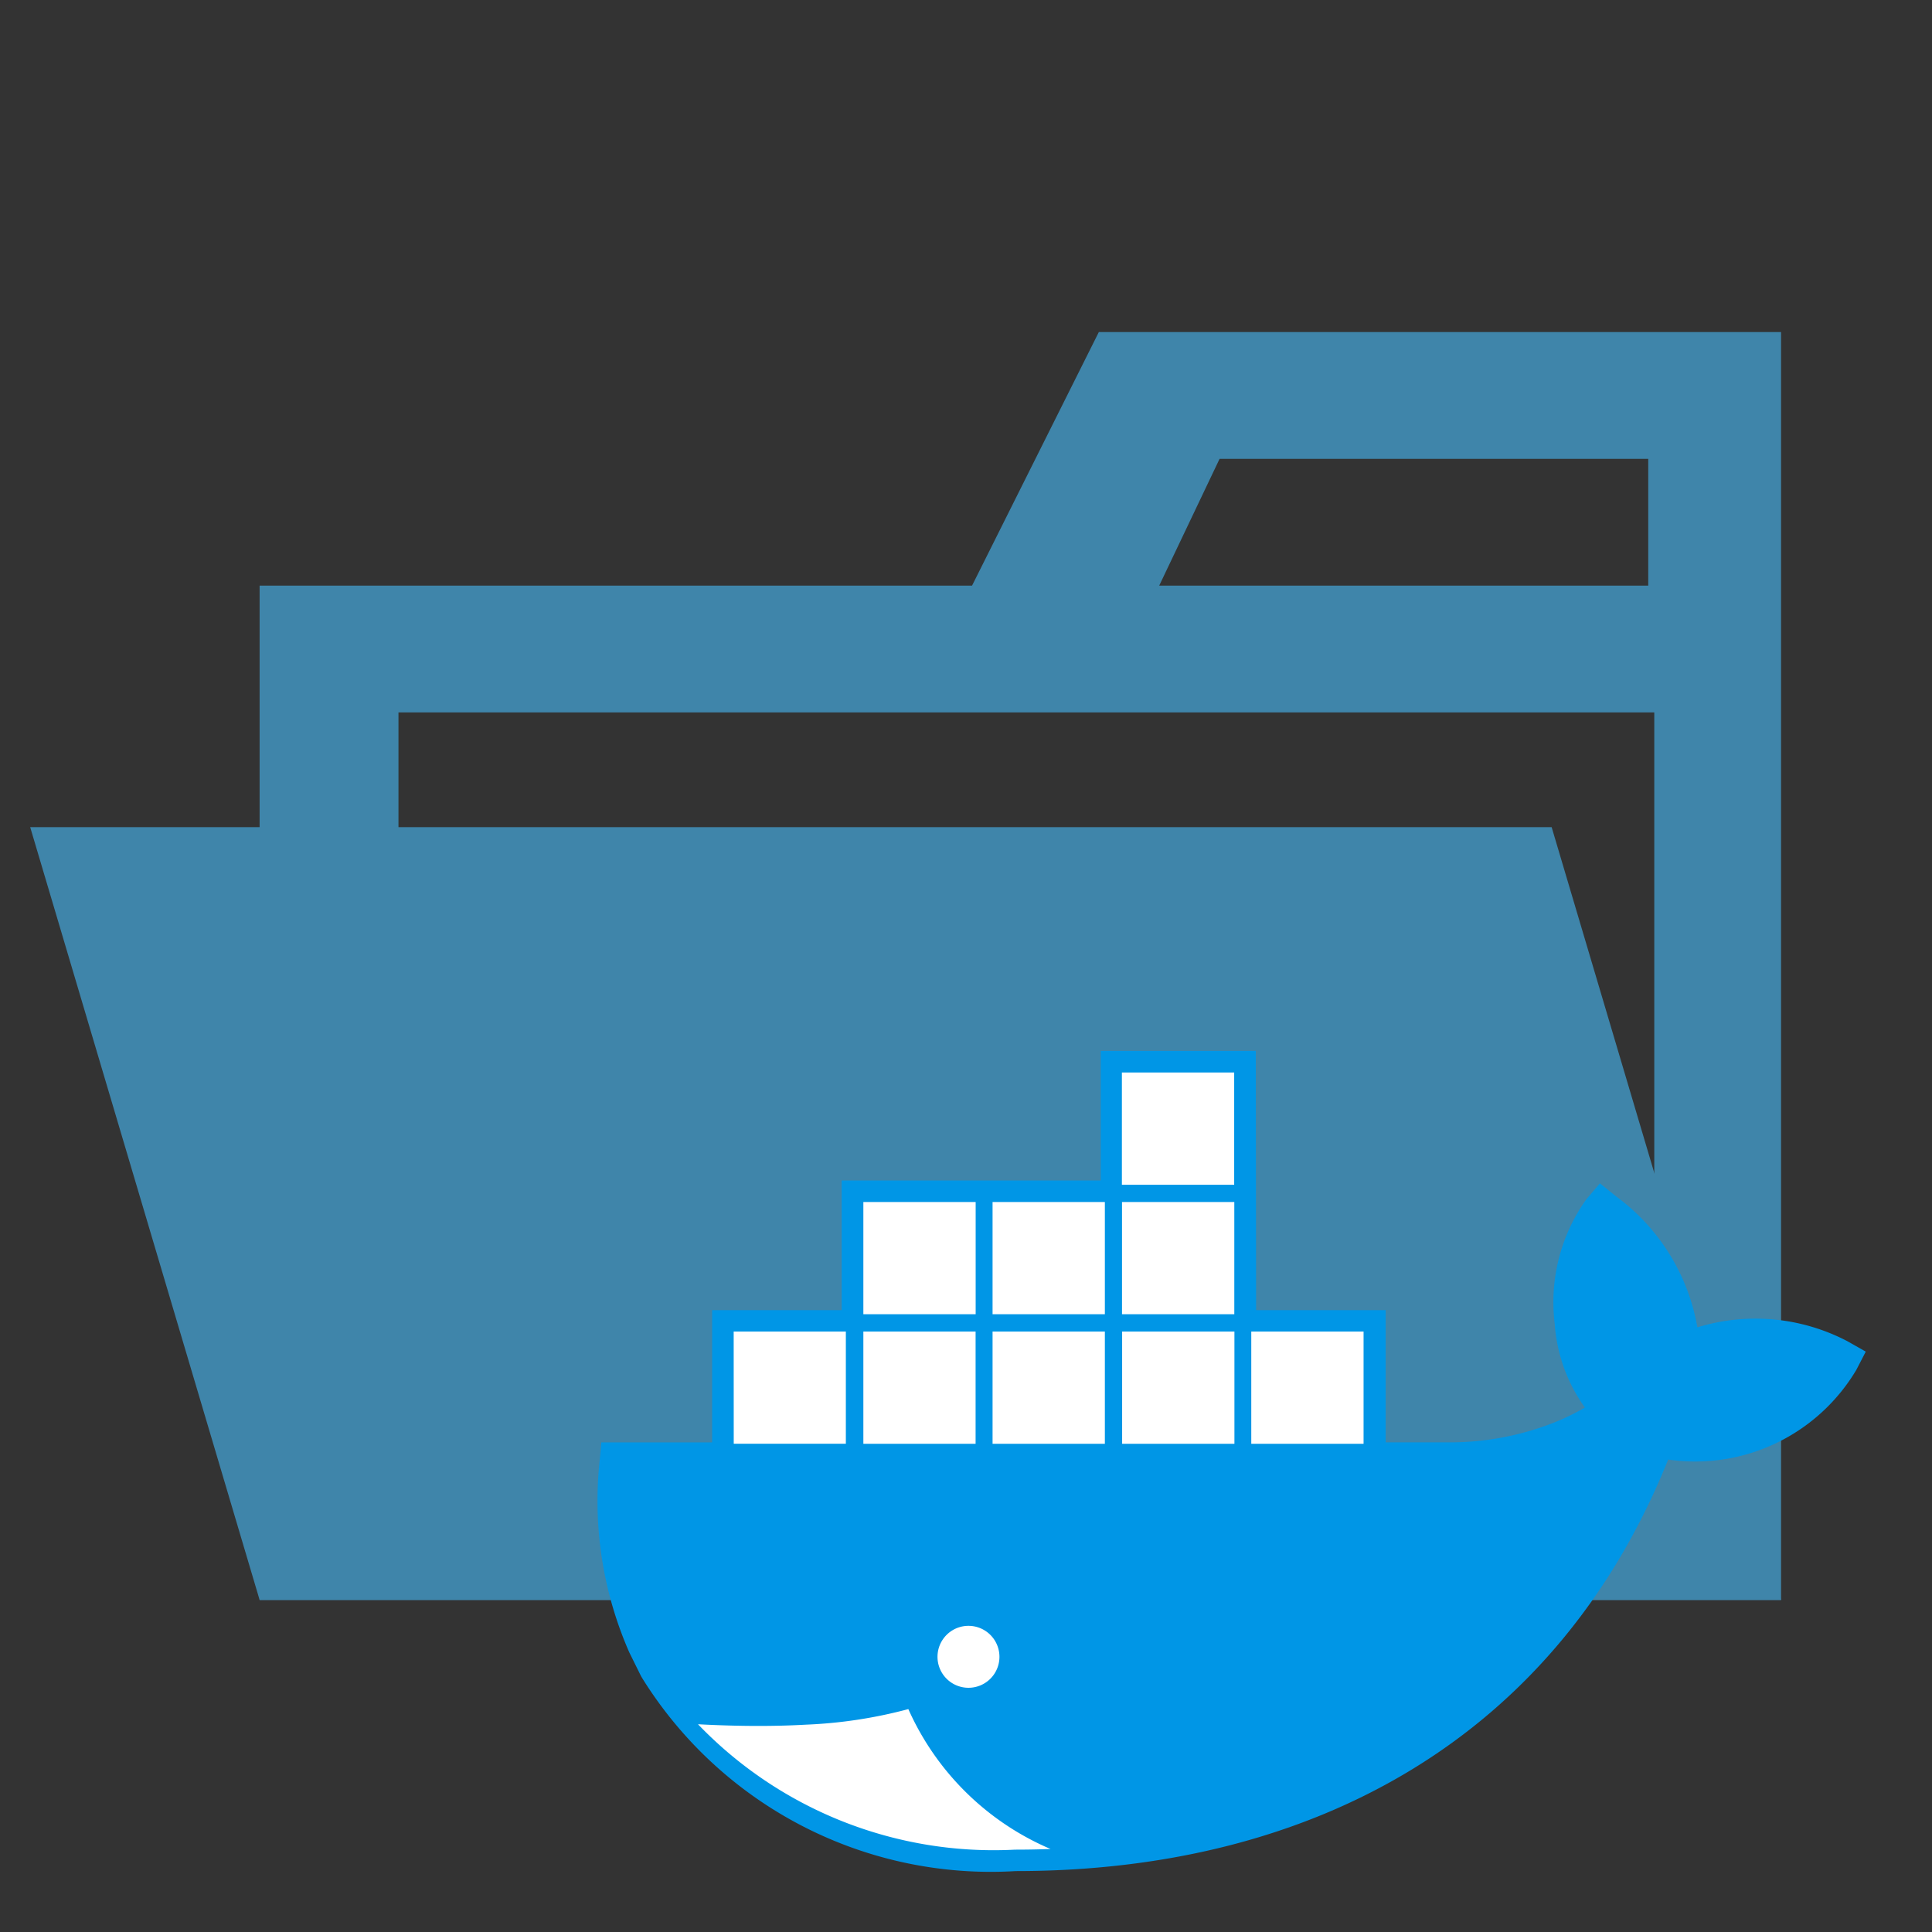 <?xml version="1.0" encoding="utf-8"?><!-- Скачано с сайта svg4.ru / Downloaded from svg4.ru -->
<svg width="800px" height="800px" viewBox="0 0 32 32" xmlns="http://www.w3.org/2000/svg"><rect x="0" y="0" width="32" height="32" fill="#333333" stroke="none"/><title>folder_type_docker_opened</title><path d="M27.4,5.5H18.2L16.1,9.7H4.3V26.5H29.5V5.5Zm0,18.7H6.6V11.8H27.4Zm0-14.5H19.2l1-2.1h7.1V9.7Z" style="fill:#3f85aa"/><polygon points="25.7 13.7 0.5 13.7 4.3 26.5 29.5 26.5 25.7 13.7" style="fill:#3f85aa"/><path d="M20.805,21.7h2.146v2.19h1.085a4.7,4.7,0,0,0,1.491-.25,3.818,3.818,0,0,0,.724-.327,2.688,2.688,0,0,1-.5-1.387,2.931,2.931,0,0,1,.526-2.065L26.5,19.6l.268.216a3.418,3.418,0,0,1,1.346,2.169,3.282,3.282,0,0,1,2.489.232l.3.17-.155.3a3.106,3.106,0,0,1-3.118,1.488c-1.86,4.626-5.9,6.816-10.806,6.816A6.8,6.8,0,0,1,10.64,27.8l-.022-.037-.194-.392a6.237,6.237,0,0,1-.494-3.156l.03-.324h1.835V21.7H13.94V19.552h4.291V17.406H20.8Z" style="fill:#0096e6"/><path d="M17.4,30.625a4.517,4.517,0,0,1-2.355-2.317,7.747,7.747,0,0,1-1.7.258q-.373.021-.784.021-.474,0-1-.028a6.789,6.789,0,0,0,5.252,2.077Q17.113,30.636,17.4,30.625Z" style="fill:#fff"/><path d="M13.71,22.209h.147v1.55H13.71Zm-.282,0h.152v1.55h-.153v-1.55Zm-.282,0H13.3v1.55h-.152Zm-.282,0h.153v1.55h-.153Zm-.282,0h.152v1.55h-.152Zm-.276,0h.147v1.55h-.147Zm-.154-.155H14.01v1.859H12.153ZM14.3,19.909h1.86v1.859H14.3Zm1.558.155H16v1.549h-.147Zm-.282,0h.152v1.549h-.152Zm-.282,0h.152v1.549H15.3V20.064Zm-.282,0h.152v1.549H15.01Zm-.282,0h.152v1.549H14.73Zm-.276,0H14.6v1.549h-.147Zm-.155,1.99h1.86v1.86H14.3V22.055Zm1.558.155H16v1.55h-.147Zm-.282,0h.152v1.55h-.152Zm-.282,0h.152v1.55h-.151v-1.55Zm-.282,0h.152v1.55H15.01Zm-.282,0h.152v1.55h-.152Zm-.276,0H14.6v1.55h-.147Zm1.991-.155H18.3v1.86H16.44V22.055ZM18,22.209h.147v1.55H18Zm-.282,0h.152v1.55h-.152Zm-.282,0h.152v1.55h-.152Zm-.282,0h.152v1.55h-.152Zm-.282,0h.152v1.55h-.152Zm-.276,0h.147v1.55H16.6Zm-.155-2.3H18.3v1.859H16.44V19.909ZM18,20.064h.147v1.549H18Zm-.282,0h.152v1.549h-.152Zm-.282,0h.152v1.549h-.152Zm-.282,0h.152v1.549h-.152Zm-.282,0h.152v1.549h-.152Zm-.276,0h.147v1.549H16.6Zm1.991,1.99h1.859v1.86h-1.86V22.055Zm1.557.155h.147v1.55h-.147Zm-.282,0h.152v1.55h-.152Zm-.282,0h.152v1.55H19.58Zm-.282,0h.152v1.55H19.3Zm-.282,0h.152v1.55H19.02Zm-.276,0h.144v1.55h-.147v-1.55Zm-.155-2.3h1.859v1.859h-1.86V19.909Zm1.557.155h.147v1.549h-.147Zm-.282,0h.152v1.549H19.86Zm-.282,0h.152v1.549h-.152Zm-.282,0h.152v1.549H19.3Zm-.282,0h.152v1.549H19.02Zm-.276,0h.144v1.549h-.147V20.064Zm-.155-2.3h1.859v1.859h-1.86V17.764Zm1.557.155h.147v1.549H20.14Zm-.282,0h.152v1.549h-.152Zm-.282,0h.152v1.549h-.152Zm-.282,0h.152v1.549H19.3Zm-.282,0h.152v1.549H19.02Zm-.276,0h.144v1.549h-.147V17.919Zm1.99,4.135h1.859v1.86h-1.86V22.055Zm1.557.155h.146v1.55h-.147v-1.55Zm-.282,0h.155v1.55H22.01Zm-.282,0h.152v1.55h-.152Zm-.282,0H21.6v1.55h-.152Zm-.282,0h.152v1.55h-.154v-1.55Zm-.276,0h.147v1.55H20.89v-1.55Z" style="fill:#fff"/><path d="M16.041,26.929a.513.513,0,1,1-.513.513.513.513,0,0,1,.513-.513Zm0,.145a.367.367,0,0,1,.133.025.15.15,0,1,0,.207.2.367.367,0,1,1-.339-.228Z" style="fill:#fff"/></svg>